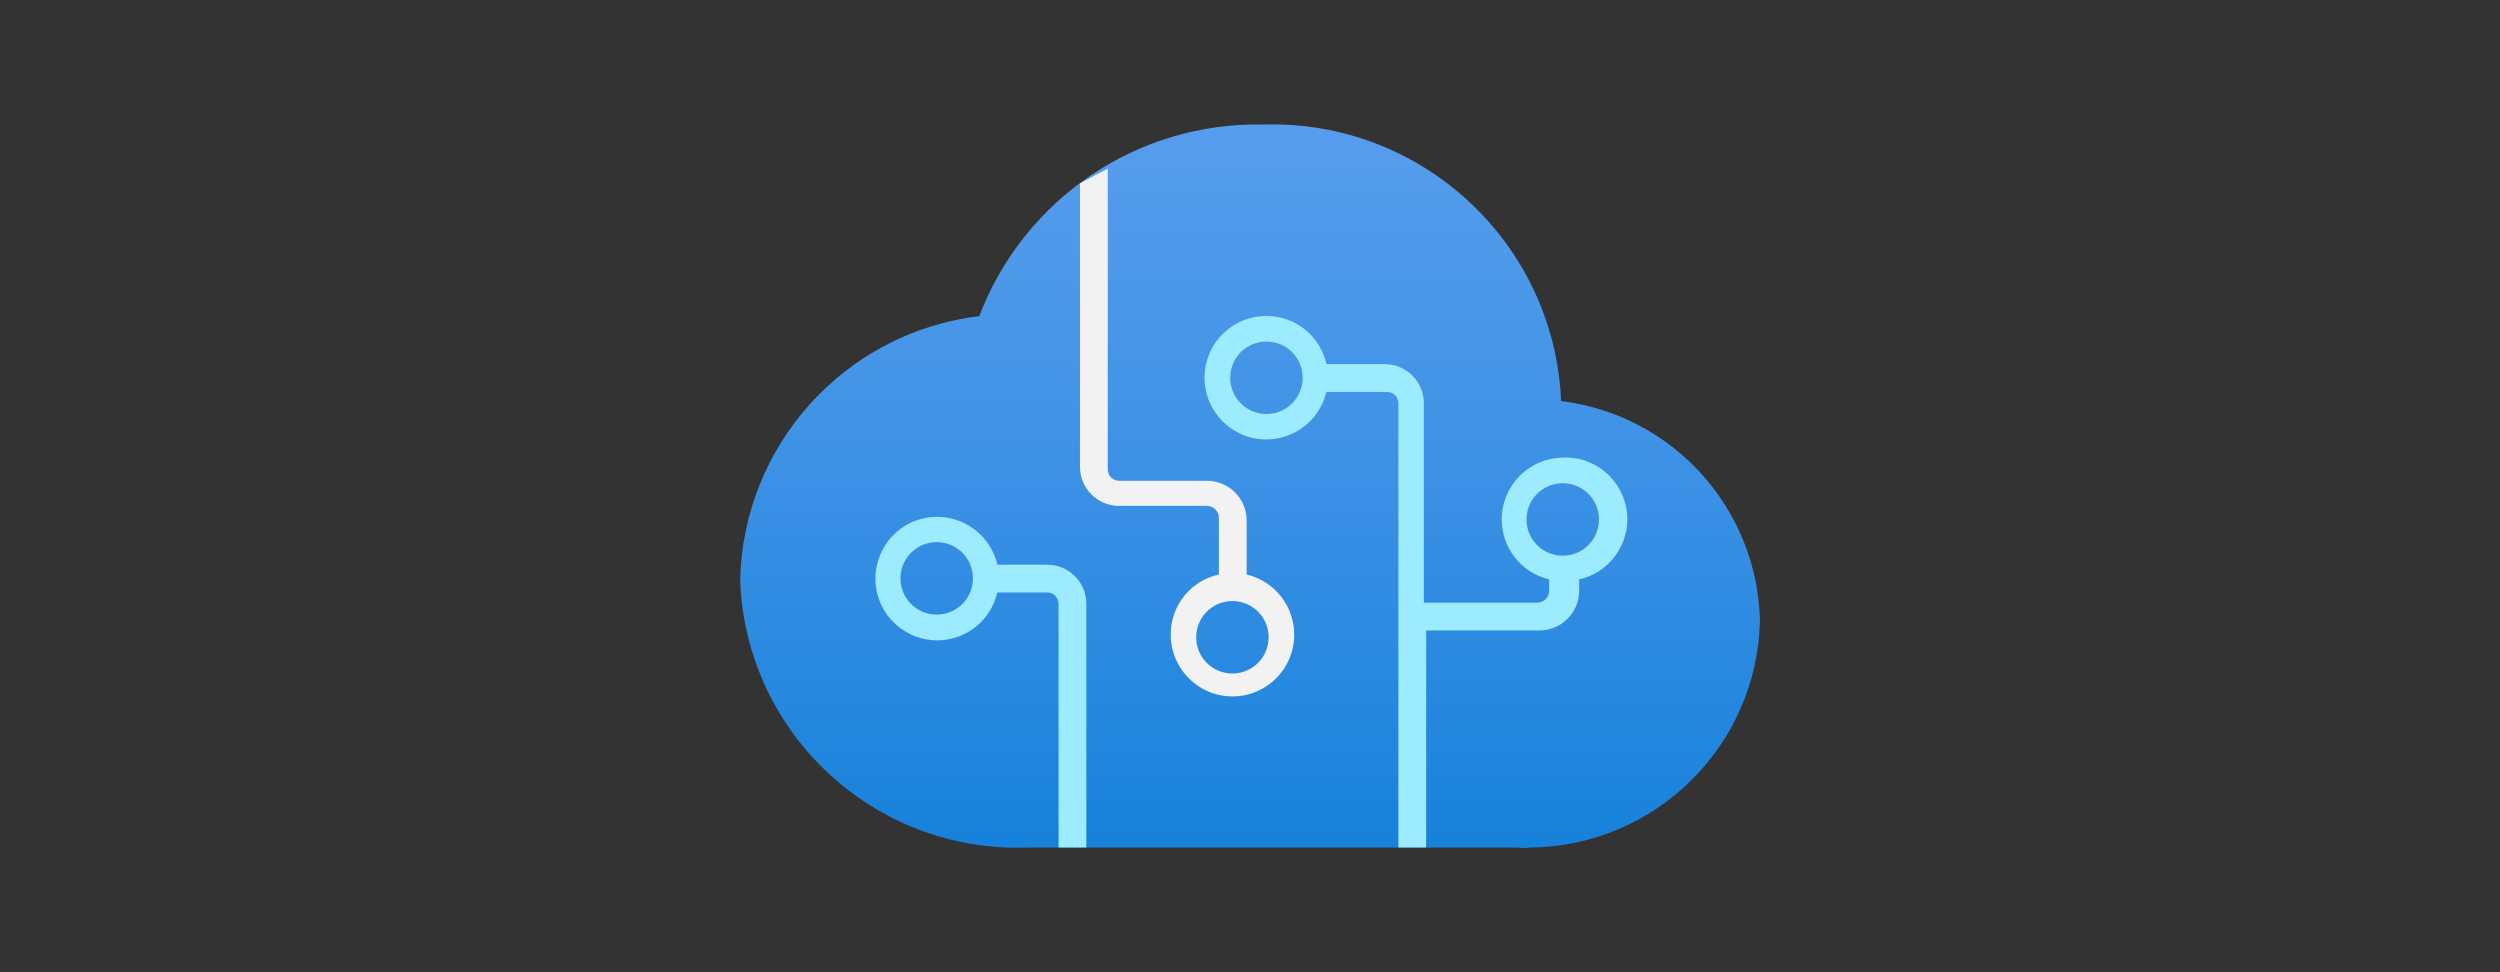 <?xml version="1.0" encoding="UTF-8"?>
<svg id="Layer_1" data-name="Layer 1" xmlns="http://www.w3.org/2000/svg" xmlns:xlink="http://www.w3.org/1999/xlink" viewBox="0 0 216 84">
  <rect x="0" y="0" width="216" height="84" fill="#333333" stroke="none"/>
  <defs>
    <style>
      .cls-1 {
        fill: #9cebff;
      }

      .cls-2 {
        fill: url(#Degradado_sin_nombre_7);
      }

      .cls-3 {
        fill: #f2f2f2;
      }
    </style>
    <linearGradient id="Degradado_sin_nombre_7" data-name="Degradado sin nombre 7" x1="108" y1="-221.22" x2="108" y2="-126.16" gradientTransform="translate(0 -129.65) scale(1 -1)" gradientUnits="userSpaceOnUse">
      <stop offset="0" stop-color="#0078d4"/>
      <stop offset=".16" stop-color="#1380da"/>
      <stop offset=".53" stop-color="#3c91e5"/>
      <stop offset=".82" stop-color="#559cec"/>
      <stop offset="1" stop-color="#5ea0ef"/>
    </linearGradient>
  </defs>
  <path class="cls-2" d="M152.06,53.64c-.22-9.72-7.53-17.8-17.18-18.99-.58-13.65-12.04-24.3-25.7-23.89-10.87-.24-20.7,6.39-24.57,16.55-11.62,1.41-20.43,11.16-20.66,22.86.5,13.21,11.6,23.52,24.82,23.06h42.34c.36.05.72.05,1.08,0,10.82-.1,19.61-8.76,19.87-19.58Z"/>
  <path class="cls-1" d="M90.48,48.79h-4.31c-.66-2.87-3.53-4.66-6.4-4-2.87.66-4.66,3.53-4,6.4s3.53,4.66,6.4,4c1.99-.46,3.54-2.01,4-4h4.31c.54,0,.98.44.98.98v21.05h2.4v-21.05c0-1.87-1.51-3.38-3.38-3.38ZM80.93,53.1c-1.73,0-3.13-1.4-3.13-3.13s1.4-3.13,3.13-3.13,3.13,1.4,3.13,3.13-1.4,3.13-3.13,3.13h0Z"/>
  <path class="cls-3" d="M107.71,49.87v-4.9c0-1.89-1.53-3.43-3.43-3.43h-7.59c-.54,0-.98-.44-.98-.98V14.57l-1.13.59-1.27.69v24.48c0,1.87,1.51,3.38,3.38,3.38h7.59c.57,0,1.03.46,1.03,1.03h0v4.9c-2.44.53-4.17,2.69-4.16,5.19,0,2.95,2.38,5.34,5.33,5.34,2.95,0,5.34-2.38,5.34-5.33,0-2.48-1.7-4.63-4.11-5.2v.24ZM106.48,58.19h0c-1.73,0-3.13-1.4-3.13-3.13s1.4-3.13,3.13-3.13,3.13,1.4,3.13,3.13c0,1.73-1.4,3.13-3.13,3.13t0,0Z"/>
  <path class="cls-1" d="M135.07,39.54c-2.95.01-5.33,2.41-5.32,5.35,0,2.46,1.7,4.6,4.09,5.17v.98c0,.57-.46,1.03-1.03,1.03h-9.79v-17.23c0-1.87-1.51-3.38-3.38-3.38h-5.04c-.53-2.44-2.69-4.17-5.19-4.16-2.95,0-5.34,2.38-5.34,5.33,0,2.95,2.38,5.34,5.33,5.34,2.48,0,4.63-1.7,5.2-4.11h5.24c.54,0,.98.44.98.98v38.38h2.4v-18.75h9.79c1.89,0,3.43-1.53,3.43-3.43v-.98c2.43-.55,4.15-2.7,4.16-5.19h0c0-2.95-2.39-5.34-5.33-5.34-.07,0-.13,0-.2,0ZM109.42,35.77h0c-1.73,0-3.13-1.4-3.13-3.13s1.4-3.13,3.13-3.13c1.73,0,3.13,1.4,3.13,3.13s-1.4,3.13-3.13,3.13h0ZM135.07,48.01h0c-1.73.03-3.15-1.35-3.18-3.08s1.35-3.15,3.08-3.18,3.15,1.35,3.18,3.08c0,.02,0,.03,0,.05,0,1.71-1.37,3.11-3.08,3.13Z"/>
</svg>